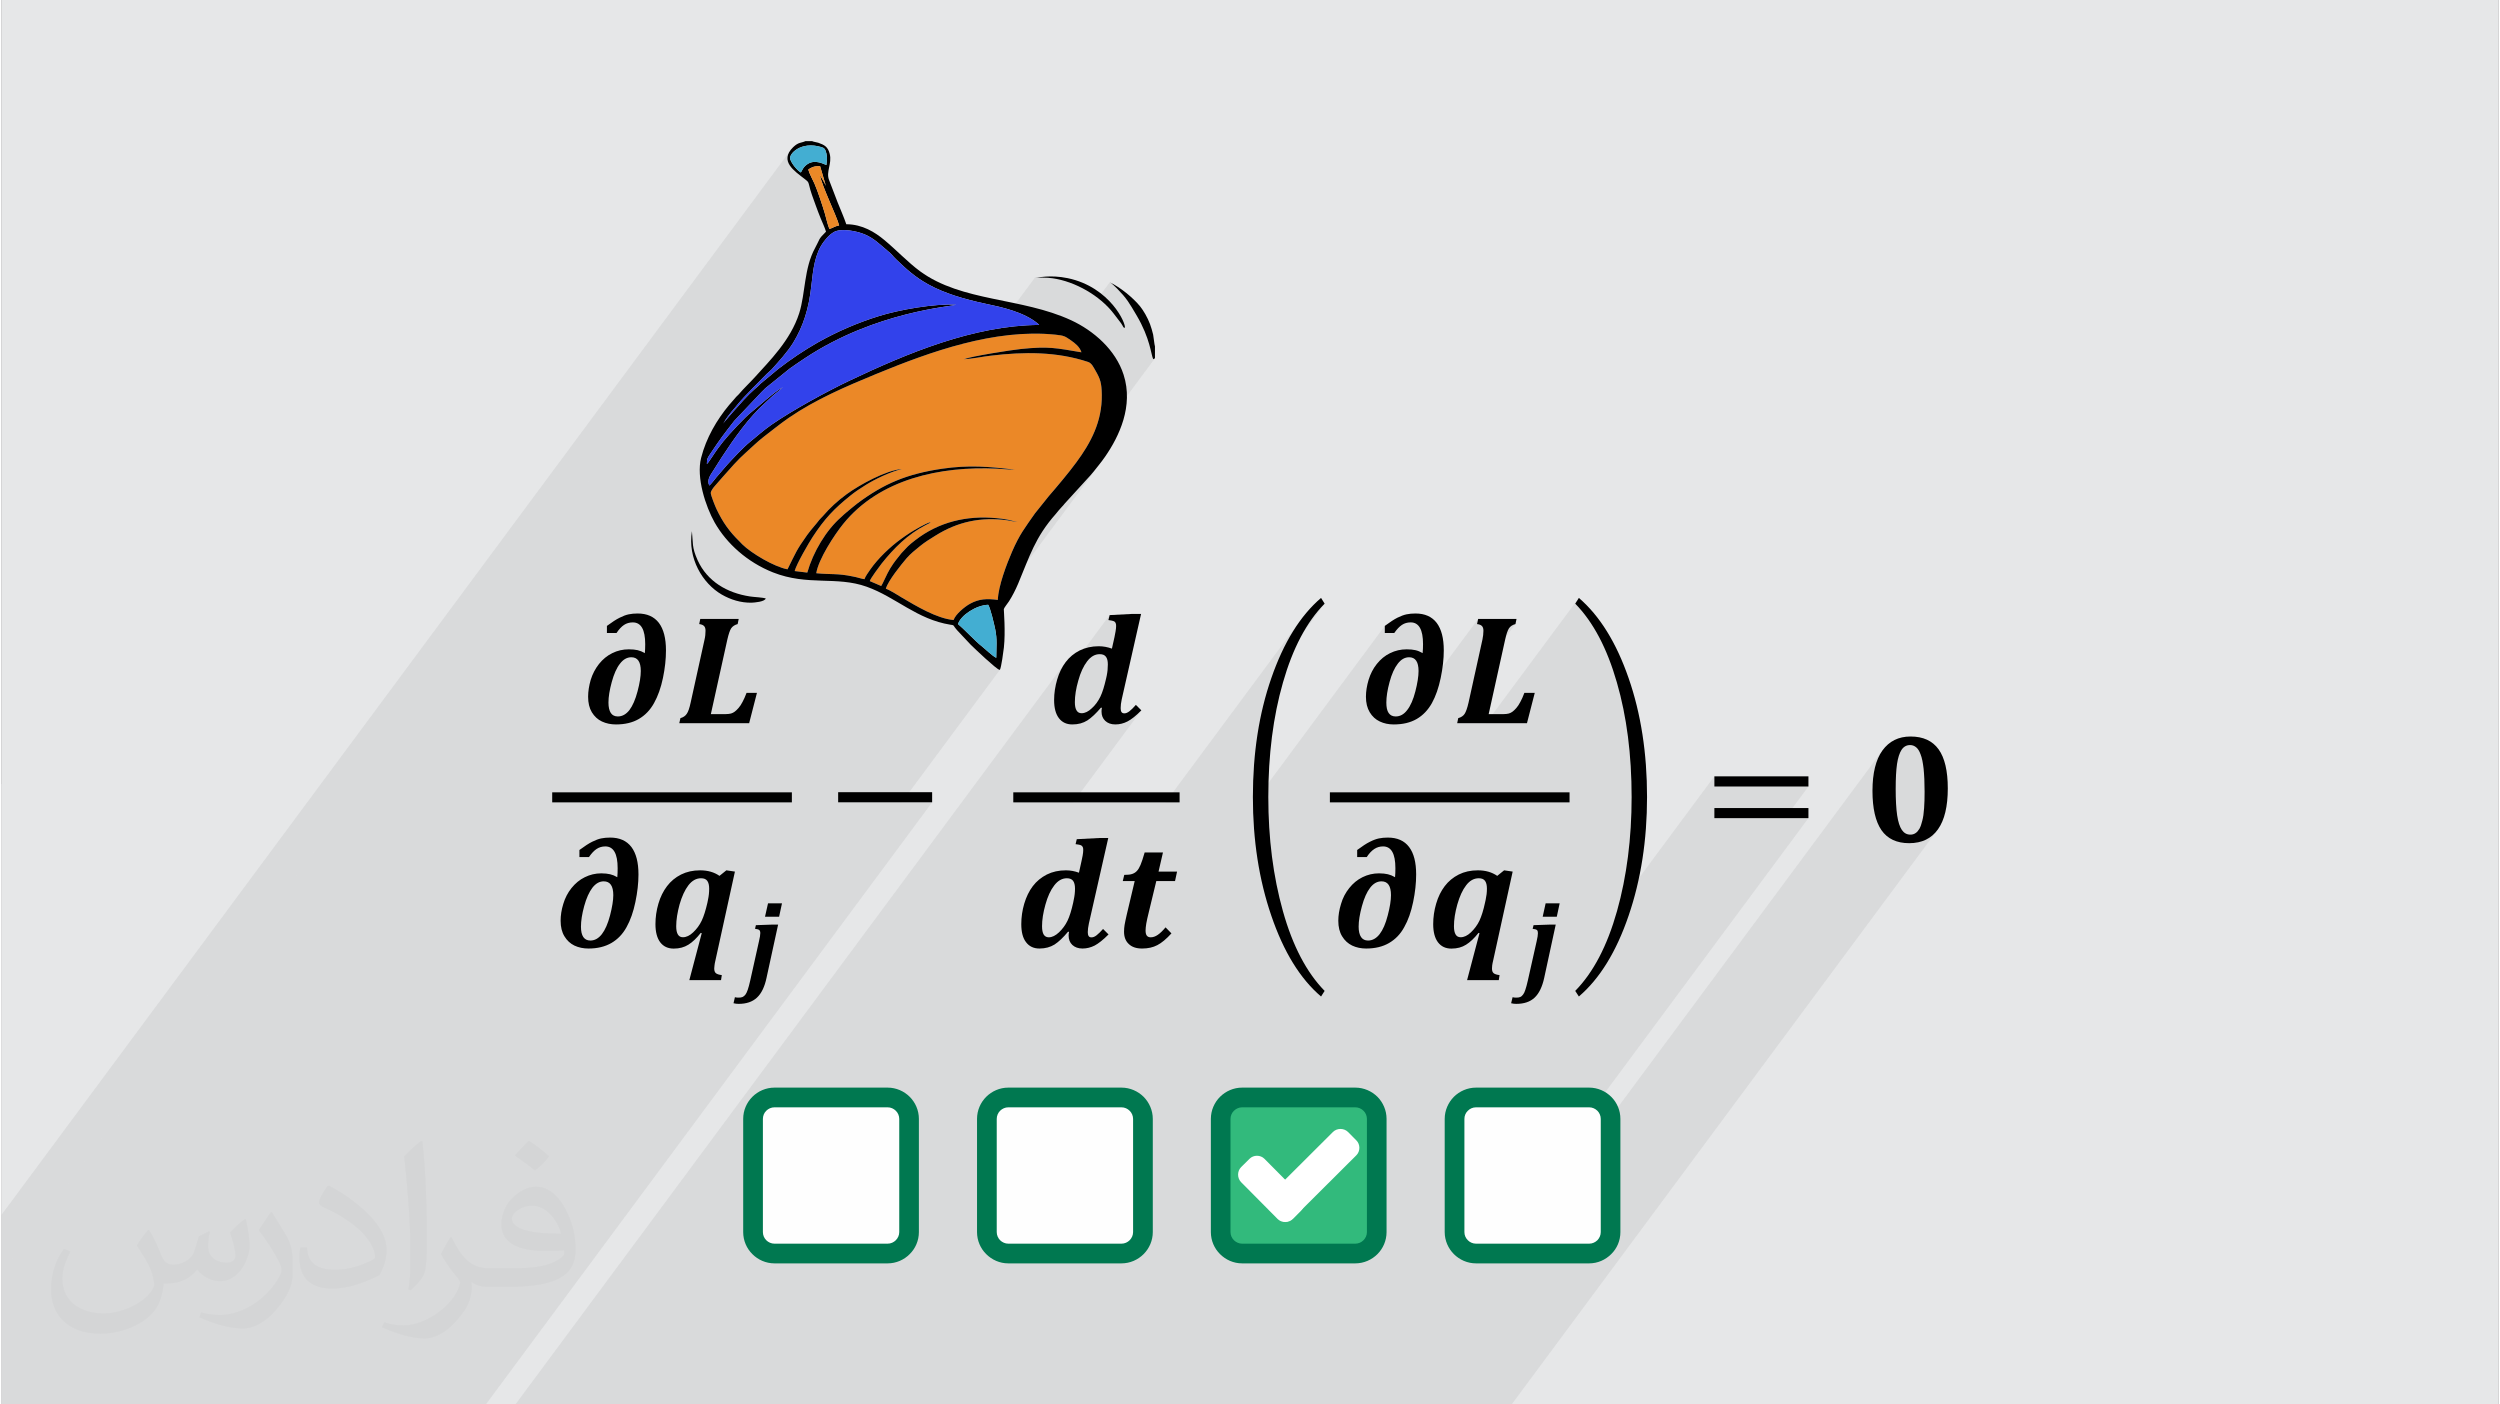 <?xml version="1.0" encoding="UTF-8"?>
<!DOCTYPE svg PUBLIC "-//W3C//DTD SVG 1.0//EN" "http://www.w3.org/TR/2001/REC-SVG-20010904/DTD/svg10.dtd">
<!-- Creator: CorelDRAW 2017 -->
<svg xmlns="http://www.w3.org/2000/svg" xml:space="preserve" width="356px" height="200px" version="1.0" style="shape-rendering:geometricPrecision; text-rendering:geometricPrecision; image-rendering:optimizeQuality; fill-rule:evenodd; clip-rule:evenodd"
viewBox="0 0 35600 20025"
 xmlns:xlink="http://www.w3.org/1999/xlink">
 <rect x="0" y="0" width="35600" height="20025" fill="#808080" stroke="none"/>
 <defs>
  <style type="text/css">
   <![CDATA[
    .fil4 {fill:black}
    .fil6 {fill:#3242EB}
    .fil10 {fill:#32BA7C}
    .fil7 {fill:#43AED2}
    .fil0 {fill:#E6E7E8}
    .fil5 {fill:#EB8827}
    .fil8 {fill:#FEFEFE}
    .fil11 {fill:white}
    .fil3 {fill:black;fill-rule:nonzero}
    .fil9 {fill:#007850;fill-rule:nonzero}
    .fil1 {fill:#373435;fill-opacity:0.031}
    .fil2 {fill:#373435;fill-opacity:0.078}
   ]]>
  </style>
 </defs>
 <g id="Layer_x0020_1">
  <g id="_2568320713104">
   <path class="fil0" d="M0 0l35600 0 0 20025 -35600 0 0 -20025z"/>
   <path class="fil0" d="M22424 20025l-22424 0 0 -8846 12720 -8819 -37 34 -34 37 -30 40 -27 44 -22 46 -17 48 -13 51 -8 52 -3 54 0 3419 3938 -2730 2299 0 0 343 495 -343 2299 0 0 2299 -619 429 619 0 0 2298 -2114 1466 0 617 1592 -1103 0 1034 -627 435 627 0 0 305 441 -305 1034 0 -1475 1022 0 18 441 0 -643 445 1343 0 54 -2 52 -8 50 -13 49 -18 46 -22 43 -26 -291 202 442 0 46 -3 44 -7 43 -11 41 -15 39 -18 38 -23 -2309 1601 0 202 -434 301 0 398 434 0 0 657 947 -657 650 0 -1597 1108 0 165 2608 -1809 -43 30 -42 33 -40 34 -38 36 -37 38 -36 40 -33 43 -33 44 -30 46 -29 48 -27 50 -26 52 -24 55 -22 56 -21 58 -19 60 659 109 428 -297 38 -22 40 -20 44 -16 48 -13 51 -10 55 -8 58 -4 62 -2 46 1 44 1 42 2 41 3 38 4 37 5 35 5 33 7 31 7 29 8 27 9 26 10 23 10 22 12 20 12 18 13 31 30 28 35 23 39 19 44 14 48 11 53 6 57 2 62 0 89 -2192 1520 12 44 14 40 1073 -744 16 -9 19 -9 20 -9 23 -10 24 -9 28 -10 29 -9 31 -10 33 -9 36 -10 37 -9 40 -10 42 -10 44 -9 46 -10 49 -10 48 -10 47 -9 45 -10 44 -9 42 -9 40 -9 38 -9 37 -8 36 -9 33 -8 32 -8 30 -8 29 -8 27 -7 25 -8 23 -7 0 176 0 39 0 37 -1 36 -1 34 -1 32 -2 31 -2 30 -2 27 -2 26 -3 25 -3 23 -3 21 -4 19 -4 18 -4 17 -5 14 -15 43 -19 41 -22 39 -27 37 -30 36 -34 34 -37 33 -42 31 -1087 753 52 8 62 8 64 5 66 4 68 1 39 -1 39 -1 38 -2 38 -3 38 -4 38 -5 37 -6 37 -6 37 -8 36 -8 36 -9 36 -10 36 -11 35 -11 35 -12 35 -14 34 -14 34 -15 34 -16 5 -2 411 -286 3 7 3 9 3 10 4 12 5 14 4 15 6 18 5 18 13 42 13 39 12 36 12 33 11 31 10 28 10 26 9 23 941 0 -3513 2435 0 0z"/>
   <path class="fil1" d="M2102 17538c67,103 111,202 155,311 31,64 48,183 198,183 44,0 107,-14 163,-45 63,-33 111,-82 135,-159l61 -201 145 -72 10 10c-19,76 -24,148 -24,206 0,169 145,233 262,233 68,0 128,-33 128,-95 0,-81 -34,-216 -78,-338 68,-68 136,-136 214,-191l12 6c34,144 53,286 53,381 0,92 -41,195 -75,263 -70,132 -194,237 -344,237 -114,0 -240,-57 -327,-163l-5 0c-83,101 -209,194 -412,194l-63 0c-10,134 -39,229 -81,313 -122,237 -480,404 -818,404 -470,0 -705,-272 -705,-632 0,-223 72,-431 184,-577l92 37c-70,134 -116,261 -116,385 0,338 274,499 591,499 293,0 657,-188 722,-404 -24,-237 -114,-348 -250,-565 42,-72 95,-144 160,-220l13 0 0 0 0 0 0 0 0 0zm5414 -1273c99,62 196,136 290,221 -53,74 -118,142 -201,201 -94,-76 -189,-142 -286,-212 66,-74 131,-146 197,-210l0 0zm51 925c-160,0 -291,105 -291,183 0,167 320,219 702,217 -48,-196 -215,-400 -411,-400l0 0zm-359 894c208,0 390,-6 528,-41 155,-39 286,-118 286,-171 0,-15 0,-31 -5,-46 -87,9 -186,9 -274,9 -281,0 -496,-64 -581,-223 -22,-43 -36,-93 -36,-148 0,-153 65,-303 181,-406 97,-84 204,-138 313,-138 196,0 354,159 463,408 60,136 101,292 101,490 0,132 -36,243 -118,326 -153,148 -434,204 -865,204l-197 0 0 0 -51 0c-106,0 -184,-19 -244,-66l-10 0c2,24 5,49 5,72 0,97 -32,220 -97,319 -192,286 -400,410 -579,410 -182,0 -405,-70 -606,-161l36 -70c65,27 155,45 279,45 325,0 751,-313 804,-617 -12,-25 -33,-58 -65,-93 -94,-113 -155,-208 -211,-307 49,-95 92,-171 134,-239l16 -2c139,282 265,445 546,445l43 0 0 0 204 0 0 0 0 0 0 0 0 0zm-1406 299c24,-130 26,-276 26,-412l0 -202c0,-377 -48,-925 -87,-1281 68,-75 163,-161 238,-219l21 6c51,449 64,970 64,1450 0,126 -5,250 -17,340 -8,114 -73,200 -214,332l-31 -14 0 0 0 0 0 0 0 0zm-1447 -596c7,177 94,317 397,317 189,0 349,-49 526,-133 31,-15 48,-33 48,-50 0,-111 -84,-257 -228,-391 -138,-126 -322,-237 -494,-311 -58,-25 -77,-52 -77,-76 0,-52 68,-159 123,-235l20 -2c196,103 416,255 579,426 148,157 240,315 240,488 0,128 -39,250 -102,361 -216,109 -446,191 -674,191 -276,0 -465,-129 -465,-434 0,-33 0,-85 12,-151l95 0 0 0 0 0 0 0 0 0zm-500 -502l172 278c63,103 121,214 121,391l0 227c0,183 -117,379 -306,572 -147,132 -278,188 -399,188 -180,0 -386,-56 -623,-159l26 -70c76,21 163,37 270,37 341,-2 690,-251 850,-556 19,-35 27,-68 27,-91 0,-35 -20,-74 -34,-109 -87,-165 -184,-316 -291,-453 56,-88 111,-173 172,-257l15 2 0 0 0 0 0 0 0 0z"/>
   <path class="fil2" d="M17890 20025l-30 0 -22 0 -20 0 -8 0 -11 0 -14 0 -2 0 -5 0 -94 0 -2 0 -58 0 -22 0 -38 0 -6 0 -108 0 -87 0 -2 0 0 0 -18 0 -61 0 0 0 -42 0 -220 0 -28 0 -69 0 -46 0 -14 0 -41 0 -4 0 -15 0 -26 0 -58 0 -35 0 -159 0 -45 0 -69 0 -90 0 -4 0 -120 0 -94 0 -12 0 -17 0 -17 0 -35 0 -30 0 -3 0 -18 0 -13 0 -92 0 -1 0 -12 0 -6 0 -12 0 -9 0 -42 0 -58 0 -26 0 -84 0 -21 0 -95 0 -80 0 -11 0 -8 0 -6 0 -60 0 -139 0 -32 0 -1 0 -2 0 -63 0 -136 0 -57 0 -206 0 -5 0 -17 0 -40 0 -43 0 -45 0 -24 0 -21 0 -3 0 -26 0 -11 0 -13 0 -7 0 -17 0 -20 0 -56 0 -3 0 -53 0 -5 0 -22 0 -31 0 -7 0 -6 0 -19 0 -13 0 -28 0 -18 0 -30 0 -64 0 -79 0 -9 0 -17 0 -140 0 -8 0 -43 0 -55 0 -23 0 -1 0 -116 0 -8 0 -10 0 -28 0 -18 0 -29 0 -132 0 -46 0 -260 0 -42 0 -38 0 -12 0 -6 0 -53 0 -17 0 -73 0 -38 0 -28 0 -21 0 -39 0 -8 0 -34 0 -46 0 -74 0 -32 0 -17 0 -2 0 -18 0 -65 0 -47 0 -90 0 -39 0 -20 0 -85 0 -9 0 -104 0 -140 0 -8 0 -43 0 -56 0 -22 0 -1 0 -2 0 -78 0 -55 0 -75 0 -51 0 -22 0 -55 0 -6 0 -155 0 -5 0 -8 0 -20 0 -30 0 -10 0 -14 0 -7 0 0 0 -94 0 -2 0 -7 0 -51 0 -13 0 -10 0 0 0 -44 0 -27 0 -47 0 -33 0 -47 0 -111 0 -31 0 -43 0 -14 0 -73 0 -9 0 -21 0 -7 0 -16 0 0 0 -9 0 -21 0 -122 0 -26 0 -7 0 -16 0 -58 0 -53 0 -12 0 -107 0 -4 0 -22 0 -101 0 -109 0 -2 0 -20 0 -66 0 -28 0 -15 0 -49 0 -32 0 -3 0 -5 0 -24 0 -35 0 -2 0 -71 0 -2 0 -34 0 -35 0 -31 0 -64 0 -58 0 -51 0 -84 0 -117 0 -80 0 -83 0 -59 0 -183 0 -151 0 -33 0 -16 0 -59 0 -53 0 -12 0 -107 0 -3 0 -15 0 -6 0 -100 0 -3 0 -108 0 -2 0 -6 0 -15 0 -24 0 -22 0 -19 0 -29 0 -15 0 -48 0 -33 0 -8 0 -1 0 -22 0 -36 0 -2 0 -6 0 -65 0 -35 0 -8 0 -59 0 -63 0 7846 -10585 -19 27 -18 28 -17 29 -16 31 -15 32 -14 33 -12 34 -11 36 -10 36 -9 36 -7 37 -3 21 778 -1050 -18 71 12 2 10 1 10 2 8 1 8 2 6 1 6 1 5 2 3 1 4 1 4 2 3 1 3 2 3 2 3 2 3 2 2 2 2 3 2 2 2 3 2 3 2 3 1 3 1 4 1 3 1 4 1 4 1 4 1 5 0 5 0 6 0 6 0 7 0 7 -1 9 -1 9 -1 10 -2 11 -1 12 -2 12 -3 13 -2 11 -2 11 -2 10 -1 10 -2 8 -2 8 -1 8 -37 166 -86 115 1 1 7 10 5 11 5 12 4 13 3 15 2 15 1 17 0 17 0 20 -1 20 -1 20 -2 20 -2 20 -3 20 -3 20 -4 20 -9 41 -9 40 -10 37 -10 36 -10 33 -10 32 -11 29 -11 27 -11 25 -12 23 -13 23 -14 21 -14 21 -213 287 9 -2 25 -10 24 -12 23 -13 23 -16 23 -17 23 -20 24 -22 25 -24 25 -25 25 -29 26 -29 14 2 -2 7 -1 6 -1 6 -1 7 0 7 -1 6 0 7 0 7 1 20 2 19 4 18 6 17 7 17 9 15 11 14 13 13 13 12 15 10 17 9 17 7 19 6 20 4 21 2 22 1 23 -1 22 -2 23 -3 22 -5 21 -6 22 -8 21 -8 20 -10 22 -12 22 -14 23 -17 24 -18 25 -21 26 -23 27 -25 28 -28 -972 1312 1316 0 1909 -2575 -92 137 -85 149 -80 161 -75 172 -21 58 532 -718 88 -114 93 -103 -734 991 -26 70 -32 95 -30 97 -28 99 -26 100 -23 101 -22 102 -19 104 -18 105 -15 107 -14 108 -11 110 -9 110 -7 113 -5 113 -3 115 -1 116 1 98 1880 -2537 0 101 135 0 14 -19 14 -18 13 -16 14 -15 13 -14 14 -12 13 -11 14 -10 13 -9 15 -7 14 -6 16 -5 16 -4 16 -3 17 -2 18 0 41 5 36 14 30 24 25 34 19 44 14 53 8 63 3 73 0 17 -1 17 0 17 -1 16 0 16 -1 15 -1 15 -2 15 -86 117 9 19 11 33 6 40 2 46 0 30 -2 31 -4 33 -5 35 -6 37 -8 39 -9 41 -11 43 -12 43 -12 40 -14 38 -14 35 -15 32 -16 29 -16 27 -18 24 -151 204 8 0 44 -4 1111 -1499 -16 73 12 1 11 3 10 2 9 4 8 3 7 5 7 4 6 6 5 5 4 7 4 7 2 8 3 9 1 9 1 10 1 12 0 15 -1 16 -1 16 -2 16 -2 16 -2 16 -3 16 -3 15 -111 500 490 -661 8 -10 9 -10 10 -9 11 -8 12 -7 13 -6 14 -6 15 -4 -601 810 -68 309 -7 29 -7 25 -7 24 -7 21 -7 19 -7 17 -7 14 -7 12 -98 133 403 0 1324 -1786 -52 82 93 103 88 114 83 125 76 135 72 146 66 157 61 167 55 177 26 92 23 94 23 94 20 96 19 98 17 98 16 100 14 102 12 103 11 104 9 105 7 107 6 108 4 109 3 111 0 112 0 110 -3 109 -4 107 -6 107 -7 105 -9 104 -11 104 -12 102 -14 101 -15 100 -17 99 -19 97 -20 97 -22 96 -24 95 -5 18 1368 -1846 0 145 1341 0 -335 451 335 0 -2981 4021 26 14 45 38 37 45 29 52 17 57 4 39 3878 -5231 -33 52 -29 58 -24 64 -20 69 -16 75 -11 80 -7 86 -2 66 426 -574 13 -14 14 -12 14 -10 16 -7 17 -6 18 -3 19 -1 12 0 11 2 12 2 10 4 11 4 10 5 10 7 9 7 9 8 9 10 9 11 8 12 8 13 7 15 8 16 6 17 7 19 7 21 5 22 6 25 5 27 5 28 4 31 4 32 3 34 3 36 3 38 1 40 2 42 1 44 1 46 0 47 0 33 -1 31 0 30 -1 30 -1 30 -1 28 -1 28 -2 26 -2 27 -3 25 -2 23 -3 23 -4 22 -3 20 -4 20 -5 18 -4 18 -5 16 -5 16 -5 14 -5 14 -5 13 -6 12 -6 12 -6 10 -7 9 -7 9 -130 177 5 0 65 -3 62 -10 57 -15 54 -22 49 -28 45 -33 41 -41 37 -46 -6079 8201 -163 0 -6 0 -95 0 -5 0 -2 0 -43 0 -22 0 -50 0 -25 0 -9 0 -92 0 -1 0 -75 0 -6 0 -204 0 -47 0 -194 0 -140 0 -108 0 -54 0 -18 0 -266 0 -340 0 -34 0 -140 0 -68 0 -93 0 -60 0 -52 0 -84 0 -280 0 -520 0 -10 0 -47 0 -60 0 -32 0 -20 0 -32 0 -5 0 -138 0zm-4622 -8586l-6364 8586 -428 0 -6 0 0 0 -8 0 -65 0 0 0 -107 0 -14 0 -2 0 -18 0 -61 0 -1 0 -42 0 -179 0 -25 0 -16 0 -28 0 -28 0 0 0 -40 0 -47 0 -1 0 -14 0 -44 0 -12 0 -2 0 -5 0 -6 0 -4 0 -12 0 -52 0 -5 0 -2 0 -12 0 -3 0 -7 0 -44 0 -107 0 -4 0 -58 0 0 0 -6 0 -2 0 -11 0 0 0 -4 0 -5 0 0 0 -45 0 -6 0 -29 0 -3 0 -1 0 -11 0 0 0 -107 0 -150 0 0 0 -13 0 -10 0 0 0 -7 0 0 0 -51 0 -30 0 -22 0 -13 0 -104 0 -5 0 -22 0 -68 0 -7 0 -26 0 -1 0 -66 0 -35 0 -8 0 -21 0 -31 0 -64 0 -89 0 -16 0 -9 0 -21 0 0 0 -30 0 -114 0 0 0 -8 0 -52 0 -50 0 -12 0 -7 0 0 0 -43 0 0 0 -10 0 -10 0 -20 0 0 0 0 0 -1 0 -5 0 -22 0 0 0 -12 0 -7 0 -40 0 -7 0 -9 0 -103 0 0 0 -23 0 -31 0 0 0 0 0 -72 0 -8 0 0 0 -19 0 -12 0 -43 0 -48 0 -73 0 0 0 0 0 -22 0 0 0 -15 0 0 0 -9 0 -21 0 -112 0 -58 0 -8 0 -24 0 -15 0 -23 0 -2 0 -19 0 -36 0 0 0 -58 0 -14 0 -90 0 -34 0 -106 0 -9 0 -14 0 -3 0 -2 0 0 0 -18 0 -6 0 -55 0 -9 0 0 0 -13 0 -1 0 -33 0 -61 0 -24 0 -8 0 -9 0 -29 0 -18 0 -18 0 0 0 -8 0 0 0 -2 0 0 0 -1 0 -81 0 0 0 -50 0 -27 0 -15 0 -5 0 -215 0 -1 0 -45 0 -42 0 -38 0 -18 0 -52 0 -82 0 -8 0 -39 0 -48 0 -31 0 0 0 -9 0 -42 0 -43 0 -106 0 -9 0 0 0 -10 0 -21 0 -110 0 0 0 -90 0 -41 0 -18 0 -94 0 -1 0 -105 0 -34 0 -50 0 -56 0 -8 0 -42 0 -43 0 0 0 -9 0 -4 0 -22 0 -1 0 0 0 -60 0 -74 0 -2 0 -15 0 0 0 -2 0 -41 0 0 0 -17 0 -3 0 -10 0 -15 0 0 0 -16 0 -57 0 0 0 -11 0 -50 0 -91 0 0 0 -12 0 0 0 -17 0 0 0 0 0 0 0 0 0 -11 0 -38 0 -1 0 -18 0 -1 0 -5 0 -1 0 -4 0 -1 0 -21 0 -1 0 -18 0 0 -41 0 -39 0 -8 0 -10 0 0 0 -20 0 0 0 -100 0 -42 0 -440 0 -1 0 -9 0 -54 0 -77 0 -22 0 -22 0 -267 0 -290 0 -76 0 0 0 -270 0 0 0 -18 0 -61 0 -43 0 0 0 -59 0 -54 0 -68 0 0 0 -70 0 -32 0 0 0 0 0 0 0 0 0 -2 0 -11 0 -383 0 -43 0 -73 11229 -15149 -23 66 3 35 2 27 27 58 43 54 54 50 37 30 0 0 22 17 51 40 7 5 16 12 12 10 9 9 6 7 5 8 4 8 3 10 4 12 10 40 5 18 142 -191 0 0 18 70 0 0 31 88 0 0 12 30 27 70 0 0 13 31 1 2 30 72 0 0 45 104 0 1 41 98 34 85 22 67 -68 92 36 -15 54 -9 60 -2 63 5 0 0 62 10 1 0 59 14 0 0 54 16 0 0 44 17 49 23 0 0 44 25 0 0 40 27 38 28 0 0 36 29 0 0 35 30 0 0 35 31 0 0 36 30 0 0 29 25 0 0 22 20 0 0 16 16 0 0 13 13 0 0 10 12 0 0 11 13 1 0 13 15 0 0 18 17 0 0 54 52 0 0 53 49 0 0 52 47 0 0 54 44 0 0 55 43 0 0 59 42 0 0 62 41 1 0 68 40 0 0 89 46 0 0 94 42 0 1 98 38 0 0 101 35 0 0 104 32 0 0 105 29 0 0 107 26 0 1 108 24 0 0 96 20 0 0 100 23 100 27 0 0 78 23 346 -467 31 3 30 1 30 1 29 0 31 1 30 1 31 2 32 4 125 24 124 39 123 50 118 62 111 71 50 39 169 -227 12 7 14 10 15 13 16 14 16 15 15 15 13 13 10 10 45 47 37 42 32 40 30 40 28 42 29 46 32 54 37 62 65 120 51 109 37 98 28 87 19 74 15 60 11 47 12 32 25 -14 -2027 2734 0 0 -12 26 0 1 -29 68 0 0 -32 80 0 0 -32 88 -1 0 -31 93 0 1 -29 94 0 0 -23 93 0 0 -3 12 703 -947 101 -122 10 -12 10 -13 11 -14 11 -13 12 -14 11 -12 11 -13 11 -11 7 -6 5 -6 5 -6 5 -5 4 -5 5 -6 5 -7 6 -7 364 -399 5 -7 6 -7 5 -6 6 -6 5 -6 6 -7 6 -6 6 -8 23 -30 21 -26 20 -25 19 -23 19 -24 19 -26 22 -29 -1609 2170 7 21 14 53 14 53 7 30 201 -271 -11 16 -190 255 5 21 10 44 8 35 9 54 6 51 3 50 1 48 0 48 -2 49 -1 52 -1 56 -66 88 36 31 46 36 29 16 8 -1 -1401 1890 434 0zm5545 -2914l0 0zm-7302 -5896l-11511 15529 32 -43 11479 -15486zm-139 -138l9 -13 16 -21 0 0 0 -1 0 1 0 0m-2 2l0 -1 10 -14 5 -10 5 -9 5 -9 6 -9 5 -9 7 -9 -49 65 -13 -9 -21 -18 -22 -22 -23 -25 -20 -27 -19 -29 -16 -28 -11 -28 1 -31 17 -38 -53 73m188 185l-1 1 1 -1zm-1 1l-1 1 1 -1zm1 -1l0 0 2 -3 0 1 -1 0 0 1 0 0 -1 0m356 195l-24 33m24 -33l0 0 -60 -206 68 -92 2 -22 2 -20 2 -19 1 -19 1 -19 -1 -20 -3 -21 -4 -23 -6 -23 -7 -19 -7 -14 -8 -12 -9 -8 -10 -7 -12 -5 -14 -5 -105 -21 -93 0 -78 17 -65 30 -50 37 -35 39m5183 2740l0 0zm-272 5111l0 0zm9635 1318l0 0z"/>
   <g>
    <g>
     <g id="_20.pdf">
      <path class="fil3" d="M9172 9312c3,-39 5,-82 5,-128 0,-207 -59,-310 -177,-310 -47,0 -89,12 -125,36 -36,24 -72,62 -107,115l-137 0 0 -101c73,-54 133,-93 182,-117 47,-24 90,-40 129,-48 38,-8 81,-12 127,-12 134,0 235,45 303,134 67,89 101,219 101,392 0,123 -14,254 -43,393 -29,140 -72,260 -127,358 -55,100 -128,175 -217,227 -89,52 -198,78 -326,78 -73,0 -140,-14 -200,-42 -60,-28 -107,-72 -144,-132 -36,-60 -53,-133 -53,-221 0,-77 13,-157 37,-241 26,-84 66,-160 118,-226 53,-67 117,-119 190,-155 73,-36 151,-54 235,-54 50,0 92,4 126,12 34,8 68,22 103,42l0 0zm-58 255c0,-131 -45,-196 -135,-196 -61,0 -115,30 -162,92 -48,60 -86,148 -117,261 -31,114 -47,211 -47,293 0,66 12,116 34,149 22,33 56,49 100,49 62,0 117,-30 165,-91 46,-61 85,-150 116,-268 31,-117 46,-214 46,-289l0 0zm1204 615c36,0 63,-4 83,-9 20,-6 37,-15 53,-27 16,-12 34,-29 53,-51 20,-22 38,-50 57,-86 19,-34 38,-78 58,-130l148 0 -111 432 -996 0 16 -72c41,-11 71,-32 90,-61 21,-29 39,-82 56,-161l198 -898c10,-42 14,-85 14,-126 0,-31 -7,-53 -21,-67 -14,-15 -37,-24 -69,-28l15 -73 548 0 -15 73c-41,11 -72,31 -92,60 -19,29 -37,83 -55,161l-235 1063 205 0 0 0z"/>
      <path class="fil3" d="M8779 12507c4,-39 5,-82 5,-129 0,-207 -59,-310 -176,-310 -47,0 -89,13 -125,37 -36,24 -72,62 -108,115l-136 0 0 -101c73,-54 133,-93 181,-117 48,-24 91,-40 129,-48 39,-8 81,-12 128,-12 134,0 235,45 303,134 67,89 101,219 101,392 0,123 -15,254 -44,393 -29,140 -71,260 -126,358 -55,100 -127,174 -216,226 -90,52 -198,79 -327,79 -73,0 -140,-14 -200,-42 -60,-29 -107,-73 -143,-133 -36,-59 -54,-132 -54,-221 0,-76 12,-156 38,-240 25,-84 64,-160 117,-226 54,-67 116,-119 190,-155 73,-36 151,-55 234,-55 50,0 93,5 127,13 34,8 68,22 102,42l0 0zm-57 256c0,-132 -46,-197 -136,-197 -61,0 -114,30 -162,91 -46,61 -86,148 -117,262 -31,114 -46,211 -46,293 0,66 11,115 34,149 23,32 55,49 100,49 63,0 117,-31 164,-91 47,-61 86,-150 117,-268 30,-117 46,-214 46,-288l0 0zm1247 538c-59,76 -118,132 -176,168 -59,37 -128,56 -209,56 -83,0 -147,-30 -193,-90 -45,-60 -68,-146 -68,-259 0,-98 14,-195 42,-291 28,-97 70,-180 123,-250 53,-70 119,-125 200,-166 80,-40 170,-60 272,-60 108,0 200,26 276,79l98 -79 122 18 -276 1258c-8,35 -14,61 -15,79 -3,18 -4,32 -4,44 0,33 8,55 24,68 16,13 44,22 84,27l-11 72 -452 0 177 -670 -14 -4 0 0zm103 -472c12,-54 17,-106 17,-159 0,-49 -9,-86 -27,-111 -18,-25 -48,-37 -89,-37 -68,0 -128,33 -180,100 -51,67 -93,158 -126,273 -31,115 -48,218 -48,311 0,53 8,92 24,118 16,26 39,39 72,39 47,0 97,-23 146,-70 50,-47 90,-101 121,-165 30,-63 57,-149 82,-258l8 -41 0 0z"/>
      <path class="fil3" d="M11127 12880l-41 191 -201 0 43 -191 199 0zm-220 1061c-27,129 -73,224 -137,283 -64,60 -151,89 -260,89 -25,0 -49,-2 -74,-9l20 -86c15,5 32,6 52,6 23,0 42,-2 57,-9 15,-6 28,-18 41,-34 11,-16 23,-38 33,-69 11,-31 22,-74 35,-130l125 -561c13,-53 19,-93 19,-117 0,-21 -5,-35 -15,-44 -10,-8 -30,-14 -60,-17l12 -52 228 -8 89 0 -165 758 0 0z"/>
      <path class="fil4" d="M7851 11440l3417 0 0 -143 -3417 0 0 143z"/>
      <path class="fil4" d="M11928 11439l0 -144 1340 0 0 144 -1340 0z"/>
      <path class="fil4" d="M16173 10050l78 78c-76,77 -141,129 -197,158 -54,28 -112,43 -174,43 -61,0 -109,-18 -144,-51 -36,-34 -53,-78 -53,-133 0,-19 1,-36 6,-53l-14 -2c-70,82 -134,143 -194,182 -60,38 -131,57 -215,57 -82,0 -145,-30 -191,-90 -45,-59 -68,-145 -68,-258 0,-97 15,-194 43,-291 28,-97 69,-180 122,-250 53,-70 119,-125 200,-166 80,-39 170,-60 271,-60 64,0 127,12 188,34l37 -166c4,-19 8,-44 15,-79 6,-34 8,-60 8,-77 0,-16 -1,-28 -5,-37 -3,-10 -8,-17 -14,-23 -7,-5 -16,-11 -26,-13 -11,-4 -33,-7 -65,-12l18 -71 325 -17 123 0 -276 1219c-10,47 -15,89 -15,124 0,23 3,42 11,55 8,13 22,20 42,20 22,0 46,-10 72,-30 27,-21 57,-51 92,-91l0 0zm-416 -416c11,-53 16,-107 16,-160 0,-48 -8,-85 -27,-110 -18,-25 -47,-37 -89,-37 -68,0 -127,34 -179,102 -52,68 -95,160 -126,274 -33,114 -49,217 -49,308 0,53 8,93 24,118 16,27 40,40 72,40 48,0 97,-24 146,-71 51,-46 90,-101 121,-164 31,-64 57,-150 82,-259l9 -41 0 0z"/>
      <path class="fil4" d="M15705 13245l78 78c-76,77 -143,129 -197,158 -55,28 -114,43 -174,43 -61,0 -109,-18 -145,-51 -36,-34 -53,-79 -53,-133 0,-19 1,-36 6,-53l-14 -3c-69,83 -133,144 -193,183 -60,37 -131,57 -215,57 -82,0 -146,-30 -191,-90 -46,-59 -68,-145 -68,-258 0,-98 14,-195 42,-291 29,-97 69,-180 122,-250 53,-70 120,-125 200,-166 80,-40 171,-60 272,-60 64,0 127,12 186,34l37 -167c5,-18 10,-44 16,-78 6,-34 8,-60 8,-77 0,-16 -1,-29 -4,-37 -4,-10 -8,-17 -15,-23 -6,-6 -15,-11 -26,-14 -11,-3 -32,-7 -64,-11l17 -71 326 -17 123 0 -276 1218c-10,48 -16,90 -16,124 0,24 4,43 12,56 8,13 22,19 41,19 22,0 47,-9 73,-30 26,-20 57,-51 92,-90l0 0zm-418 -416c12,-54 18,-107 18,-160 0,-48 -9,-85 -27,-110 -19,-25 -48,-37 -89,-37 -68,0 -128,34 -180,102 -53,68 -94,159 -126,274 -32,114 -48,217 -48,308 0,53 8,92 23,118 16,26 40,40 73,40 47,0 96,-24 146,-71 49,-47 90,-101 121,-165 30,-63 57,-149 81,-258l8 -41 0 0zm1393 479c-73,80 -141,137 -202,168 -61,32 -133,48 -217,48 -83,0 -146,-22 -190,-65 -45,-42 -67,-101 -67,-175 0,-34 3,-67 8,-97 5,-31 16,-81 32,-152l112 -473 -170 0 21 -88c50,0 89,-4 115,-14 26,-9 48,-23 65,-42 19,-19 35,-47 52,-86 17,-39 36,-98 59,-178l261 0 -63 273 264 0 -29 135 -267 0 -105 435c-19,75 -31,132 -38,171 -6,39 -10,71 -10,99 0,34 6,59 19,75 12,14 30,22 54,22 33,0 66,-11 101,-35 34,-23 71,-59 111,-107l84 86 0 0z"/>
      <path class="fil4" d="M14425 11440l2371 0 0 -143 -2371 0 0 143z"/>
      <path class="fil4" d="M18813 8525l51 82c-257,261 -455,637 -594,1124 -140,487 -209,1032 -209,1633 0,588 69,1130 208,1626 139,497 338,875 595,1138l-51 80c-298,-254 -534,-638 -709,-1152 -176,-514 -263,-1078 -263,-1693 0,-624 87,-1189 263,-1695 175,-506 411,-888 709,-1143l0 0z"/>
      <path class="fil4" d="M20261 9312c4,-39 6,-82 6,-128 0,-207 -59,-310 -176,-310 -48,0 -89,12 -125,36 -36,24 -72,62 -109,115l-135 0 0 -101c72,-54 133,-93 180,-117 49,-24 92,-40 130,-48 38,-8 81,-12 127,-12 134,0 235,45 303,134 67,89 101,219 101,392 0,123 -15,254 -44,393 -29,140 -71,260 -125,358 -56,100 -128,175 -217,227 -90,52 -198,78 -327,78 -74,0 -140,-14 -199,-42 -60,-28 -108,-72 -144,-132 -36,-60 -54,-133 -54,-221 0,-77 13,-157 38,-241 26,-84 64,-160 117,-226 53,-67 116,-119 190,-155 74,-36 152,-54 235,-54 50,0 92,4 126,12 35,8 68,22 102,42zm-58 255c0,-131 -45,-196 -134,-196 -61,0 -115,30 -162,92 -47,60 -87,148 -117,261 -31,114 -46,211 -46,293 0,66 10,116 33,149 23,33 56,49 101,49 62,0 117,-30 163,-91 48,-61 87,-150 117,-268 30,-117 45,-214 45,-289l0 0zm1206 615c35,0 63,-4 82,-9 20,-6 37,-15 53,-27 16,-12 34,-29 53,-51 19,-22 39,-50 57,-86 20,-34 38,-78 58,-130l148 0 -111 432 -995 0 15 -72c41,-11 72,-32 91,-61 19,-29 38,-82 56,-161l198 -898c9,-42 14,-85 14,-126 0,-31 -7,-53 -21,-67 -14,-15 -37,-24 -70,-28l16 -73 547 0 -15 73c-42,11 -72,31 -92,60 -19,29 -38,83 -55,161l-235 1063 206 0 0 0z"/>
      <path class="fil4" d="M19868 12507c4,-39 5,-82 5,-129 0,-207 -59,-310 -176,-310 -47,0 -89,13 -125,37 -37,24 -73,62 -108,115l-136 0 0 -101c73,-54 132,-93 181,-117 47,-24 91,-40 129,-48 39,-8 81,-12 127,-12 135,0 236,45 303,134 68,89 101,219 101,392 0,123 -14,254 -43,393 -29,140 -71,260 -127,358 -54,100 -127,174 -216,226 -89,52 -198,79 -327,79 -73,0 -139,-14 -199,-42 -60,-29 -108,-73 -144,-133 -36,-59 -54,-132 -54,-221 0,-76 13,-156 39,-240 24,-84 64,-160 117,-226 53,-67 116,-119 189,-155 73,-36 151,-55 235,-55 50,0 93,5 127,13 33,8 68,22 102,42l0 0zm-58 256c0,-132 -45,-197 -135,-197 -61,0 -115,30 -162,91 -47,61 -86,148 -117,262 -31,114 -47,211 -47,293 0,66 12,115 35,149 22,32 55,49 99,49 63,0 118,-31 165,-91 47,-61 86,-150 116,-268 31,-117 46,-214 46,-288l0 0zm1248 538c-60,76 -119,132 -177,168 -58,37 -127,56 -209,56 -83,0 -146,-30 -192,-90 -45,-60 -68,-146 -68,-259 0,-98 14,-195 42,-291 28,-97 69,-180 122,-250 53,-70 119,-125 200,-166 80,-40 170,-60 273,-60 108,0 199,26 276,79l98 -79 122 18 -276 1258c-8,35 -14,61 -16,79 -2,18 -3,32 -3,44 0,33 8,55 24,68 16,13 44,22 84,27l-11 72 -452 0 177 -670 -14 -4 0 0zm102 -472c12,-54 18,-106 18,-159 0,-49 -9,-86 -27,-111 -19,-25 -48,-37 -89,-37 -69,0 -129,33 -180,100 -52,67 -93,158 -126,273 -32,115 -48,218 -48,311 0,53 8,92 24,118 15,26 39,39 72,39 47,0 97,-23 146,-70 49,-47 90,-101 121,-165 29,-63 57,-149 80,-258l9 -41 0 0z"/>
      <path class="fil4" d="M22215 12880l-41 191 -201 0 42 -191 200 0zm-220 1061c-28,129 -74,224 -137,283 -64,60 -151,89 -261,89 -24,0 -48,-2 -74,-9l21 -86c15,5 32,6 52,6 23,0 42,-2 57,-9 15,-6 28,-18 40,-34 12,-16 24,-38 33,-69 11,-31 22,-74 35,-130l126 -561c13,-53 18,-93 18,-117 0,-21 -4,-35 -14,-44 -10,-8 -30,-14 -61,-17l13 -52 228 -8 88 0 -164 758 0 0z"/>
      <path class="fil4" d="M18939 11440l3417 0 0 -143 -3417 0 0 143z"/>
      <path class="fil4" d="M22489 8525c297,255 534,637 709,1143 176,506 263,1071 263,1695 0,615 -87,1179 -263,1693 -175,514 -412,898 -709,1152l-52 -80c258,-263 456,-641 596,-1138 139,-496 208,-1038 208,-1626 0,-601 -69,-1146 -210,-1633 -140,-488 -338,-863 -594,-1124l52 -82 0 0z"/>
      <path class="fil4" d="M24421 11214l0 -145 1341 0 0 145 -1341 0zm0 451l0 -144 1341 0 0 144 -1341 0zm1387 -297l0 0z"/>
      <path class="fil4" d="M27199 12022c-179,0 -311,-63 -396,-186 -85,-124 -128,-311 -128,-561 0,-251 47,-443 142,-575 96,-132 229,-199 401,-199 179,0 312,61 400,183 87,121 131,307 131,557 0,257 -47,452 -140,583 -93,132 -230,198 -410,198zm-193 -778c0,159 7,286 21,381 14,94 37,164 67,208 31,45 71,67 122,67 28,0 51,-7 72,-21 21,-13 39,-34 56,-62 16,-29 30,-67 41,-115 13,-47 21,-106 26,-178 5,-70 7,-149 7,-236 0,-130 -5,-239 -14,-327 -10,-89 -24,-158 -43,-205 -17,-48 -39,-82 -64,-102 -25,-20 -53,-31 -85,-31 -52,0 -93,23 -123,69 -29,45 -51,112 -64,201 -13,90 -19,207 -19,351l0 0z"/>
     </g>
     <g>
      <path class="fil5" d="M15397 5023c-367,-61 -463,-88 -863,-47 -137,14 -714,103 -814,146 113,-6 265,-37 386,-51 469,-56 938,-60 1387,90 52,18 75,74 101,118 74,127 90,182 93,349 6,382 -158,687 -362,963 -107,147 -278,349 -393,482l-198 247c-143,206 -217,294 -328,548 -71,164 -196,489 -200,684 -160,-18 -265,-15 -397,56 -79,43 -210,153 -235,232 -237,-20 -538,-202 -737,-320 -58,-34 -170,-107 -228,-126 35,-121 216,-341 295,-435 56,-64 121,-116 190,-173 65,-52 142,-101 221,-149 318,-199 646,-269 1023,-219 41,6 123,25 155,23 -15,3 -108,-24 -140,-30 -52,-11 -111,-18 -165,-23 -431,-42 -830,56 -1162,315 -34,25 -76,59 -103,86l-92 97c-72,92 -90,105 -160,217 -47,77 -112,233 -128,252l-164 -70c10,-38 140,-213 170,-251 174,-218 369,-414 624,-546l55 -28c18,-13 7,-5 18,-16 -76,19 -230,113 -290,151 -48,29 -88,58 -131,88 -156,114 -328,278 -439,437 -23,34 -70,99 -83,138 -48,-8 -105,-28 -156,-38 -228,-48 -325,-26 -531,-47 31,-200 259,-549 384,-703 517,-640 1384,-826 2188,-788 85,3 180,15 262,15 -369,-45 -664,-69 -1040,-14 -503,73 -830,213 -1206,492 -58,45 -101,85 -153,126 -26,20 -52,46 -76,68 -218,189 -404,501 -487,795l-180 -22c25,-99 204,-407 257,-488 174,-265 310,-404 533,-584 67,-55 142,-105 223,-155 132,-83 346,-186 515,-228 -223,17 -601,224 -785,358 -135,99 -239,195 -346,319 -17,20 -30,28 -47,50 -48,65 -109,127 -172,214 -155,217 -164,257 -280,489 -186,-33 -514,-227 -645,-356 -16,-16 -26,-29 -41,-43 -144,-141 -236,-270 -326,-459 -18,-38 -80,-190 -82,-229 -1,-31 40,-81 57,-100l109 -125c110,-123 216,-249 338,-357 79,-68 159,-150 253,-222 132,-100 209,-167 357,-270 381,-261 812,-446 1247,-625 773,-318 1689,-647 2549,-561 131,14 137,21 227,84 55,38 124,91 148,169l0 0z"/>
      <path class="fil4" d="M14182 9379c1,-155 16,-257 -15,-408 -16,-75 -67,-298 -100,-348 -171,5 -392,150 -430,275 65,51 267,263 330,309 49,38 160,147 215,172zm-3662 -1661c14,14 25,27 41,43 131,129 459,323 645,356 116,-232 125,-272 280,-489 63,-87 124,-149 172,-214 17,-22 30,-30 47,-50 107,-124 211,-220 346,-319 184,-134 562,-341 785,-358 -169,42 -383,145 -515,228 -81,50 -156,100 -223,155 -223,180 -359,319 -533,585 -53,81 -232,388 -257,487l180 22c83,-294 269,-606 487,-795 24,-22 50,-48 75,-67 53,-42 95,-82 154,-126 376,-280 703,-419 1206,-493 376,-55 671,-31 1039,14 -81,1 -176,-12 -261,-15 -804,-38 -1671,148 -2188,788 -125,154 -353,503 -384,703 206,21 303,-1 531,48 51,9 108,30 156,37 12,-39 60,-104 83,-138 111,-159 283,-323 439,-436 43,-31 83,-59 130,-89 61,-38 215,-131 291,-151 -11,12 0,3 -18,16l-55 28c-255,132 -450,328 -624,546 -30,38 -160,213 -170,251l163 70c17,-19 81,-175 129,-252 70,-112 88,-124 160,-217l92 -97c27,-27 69,-60 103,-86 332,-259 731,-357 1162,-315 54,5 113,12 165,23 32,6 125,33 139,31 -31,1 -113,-18 -154,-24 -377,-50 -705,20 -1023,219 -79,48 -156,97 -221,150 -69,56 -134,108 -190,172 -79,94 -260,314 -296,435 59,19 171,92 228,126 200,118 501,300 738,320 25,-79 156,-189 235,-232 131,-71 237,-74 396,-55 5,-196 130,-521 201,-684 111,-255 185,-343 328,-549l198 -247c115,-133 286,-335 393,-482 204,-276 368,-581 362,-963 -3,-167 -19,-222 -93,-349 -26,-44 -50,-100 -101,-118 -449,-150 -918,-146 -1387,-90 -121,14 -273,46 -386,51 100,-42 677,-132 814,-146 400,-41 495,-14 863,47 -24,-78 -93,-131 -148,-169 -90,-62 -96,-69 -227,-83 -861,-87 -1776,242 -2549,560 -435,179 -866,364 -1247,625 -148,103 -225,170 -357,270 -94,72 -174,154 -253,223 -122,107 -228,233 -338,356l-109 125c-17,19 -58,69 -57,100 2,39 64,191 82,229 90,189 182,318 326,459l0 0zm4274 -3085c-6,-7 -5,-7 -12,-13 -2,-2 -7,-6 -9,-8 -200,-164 -506,-232 -756,-284 -288,-62 -574,-145 -806,-274 -190,-106 -311,-217 -458,-358 -55,-52 -42,-56 -133,-131 -99,-81 -176,-164 -313,-223 -105,-45 -334,-95 -443,-32 -56,33 -101,84 -139,134 -133,174 -154,410 -179,628 -35,326 -114,578 -261,818 -81,130 -201,261 -304,376 -26,27 -44,39 -71,65 -51,51 -356,359 -392,407 -78,102 -147,158 -229,302 18,-33 253,-295 291,-336 52,-57 103,-108 160,-158 16,-15 29,-24 45,-39 16,-14 22,-23 37,-37l256 -213c178,-137 361,-261 561,-375 266,-150 556,-278 875,-377 279,-87 783,-178 1095,-161 -61,29 -1139,93 -2149,759 -76,50 -146,98 -220,150l-351 283c-23,23 -24,27 -45,45l-397 419c-158,203 -192,246 -343,472 -34,53 -48,63 -48,142 16,-13 0,2 15,-14 2,-2 7,-8 8,-10 83,-116 84,-136 210,-295 83,-104 316,-353 399,-417 101,-80 335,-297 453,-358l-46 41c-16,13 -25,22 -41,34 -68,51 -115,103 -167,149 -230,204 -445,510 -617,773 -41,62 -81,125 -120,189 -38,63 -99,129 -60,217 20,-12 80,-91 100,-116l153 -178c85,-93 233,-252 328,-329 103,-83 180,-155 303,-242 299,-208 796,-479 1118,-632 817,-387 1766,-787 2703,-793l-1 0zm-3123 -2262c-71,-8 -129,15 -169,46 19,67 59,134 88,200 47,108 114,312 148,426 17,59 43,172 65,221 43,-10 80,-41 139,-50 -41,-148 -246,-560 -274,-718 23,38 70,116 85,155l-82 -280 0 0zm90 -18c5,-61 15,-98 0,-163 -16,-69 -33,-81 -73,-93 -296,-89 -466,101 -444,171 24,73 103,162 151,191 2,-2 3,-4 4,-5l6 -10c14,-26 25,-50 48,-73 108,-108 229,-51 308,-18l0 0zm2474 7196l-8 1c-47,-12 -344,-294 -409,-358l-187 -199c-14,-18 -29,-31 -41,-50 -24,-33 -10,-28 -61,-36 -478,-76 -777,-393 -1195,-542 -431,-154 -839,-8 -1335,-204 -369,-147 -660,-411 -831,-710 -130,-230 -265,-643 -194,-922 72,-286 225,-545 399,-754 31,-37 58,-66 88,-101 15,-21 31,-30 48,-50 76,-90 163,-170 234,-249 201,-224 506,-521 630,-910 90,-287 67,-639 226,-929 73,-132 38,-117 156,-233 -16,-55 -51,-128 -75,-187 -26,-65 -50,-126 -73,-191 -38,-105 -70,-186 -96,-296 -10,-37 -12,-39 -59,-76 -148,-115 -368,-256 -166,-454 79,-76 114,-58 176,-87l94 0c24,12 60,14 88,23 86,30 139,57 164,160 35,140 -57,254 -9,373 42,107 79,209 121,316 40,101 90,212 124,313 232,1 411,116 540,223 173,143 343,324 511,447 598,439 1448,372 2155,699 321,149 634,421 748,777 143,447 -63,878 -263,1167 -68,98 -101,131 -167,217 -16,21 -30,33 -45,53l-364 399c-18,21 -22,29 -42,48 -28,28 -61,71 -87,102 -295,333 -372,603 -535,991 -39,92 -82,176 -131,253 -18,28 -71,93 -74,112 -1,9 26,322 1,548 -7,63 -36,274 -56,316l0 0z"/>
      <path class="fil6" d="M14794 4633c-936,6 -1885,406 -2702,793 -322,153 -819,424 -1118,632 -123,87 -200,159 -303,242 -95,77 -243,236 -328,329l-153 178c-20,25 -80,104 -100,116 -39,-88 22,-154 60,-217 39,-64 79,-127 120,-189 172,-263 387,-569 617,-773 52,-46 99,-98 167,-149 16,-12 25,-21 41,-34l46 -41c-118,61 -352,278 -453,358 -83,64 -316,313 -399,417 -126,159 -127,179 -211,295 0,2 -5,8 -7,10 -15,16 1,1 -15,14 0,-79 14,-89 48,-142 151,-226 185,-269 343,-472l396 -419c22,-18 23,-22 46,-45l351 -283c74,-52 144,-100 220,-150 1010,-666 2088,-730 2149,-759 -312,-17 -816,74 -1095,161 -319,99 -609,227 -875,377 -200,114 -383,238 -561,375l-256 212c-16,15 -21,24 -37,38 -16,15 -29,24 -45,39 -57,50 -108,101 -160,158 -38,41 -273,303 -291,336 82,-144 151,-200 229,-302 36,-48 341,-356 392,-407 27,-26 45,-38 71,-65 103,-115 223,-246 304,-376 147,-240 226,-492 261,-818 25,-218 46,-454 179,-628 38,-50 83,-102 139,-134 109,-63 338,-13 443,32 137,59 214,142 313,223 91,75 77,79 133,131 147,141 267,252 458,358 232,129 518,212 806,274 250,52 556,120 756,284 2,2 7,6 9,8 7,6 6,6 12,13l0 0z"/>
      <path class="fil7" d="M14182 9379c-55,-25 -166,-134 -215,-172 -63,-46 -265,-258 -330,-309 38,-125 259,-270 430,-275 33,50 84,273 100,348 31,151 16,253 15,408z"/>
      <path class="fil7" d="M11761 2353c-79,-33 -200,-90 -308,18 -23,23 -34,47 -48,73l-6 10c-1,1 -2,3 -4,5 -48,-29 -127,-118 -151,-191 -22,-70 148,-260 444,-171 40,12 57,24 73,93 15,65 5,102 0,163l0 0z"/>
      <path class="fil5" d="M11753 2651c-15,-39 -62,-117 -85,-155 28,158 233,570 274,718 -59,9 -96,40 -139,50 -22,-49 -48,-162 -65,-221 -34,-114 -101,-319 -148,-426 -29,-66 -69,-133 -88,-200 40,-31 98,-54 169,-47l82 281 0 0z"/>
      <path class="fil4" d="M10896 8533c-18,48 -161,58 -202,60 -154,3 -299,-43 -426,-116 -274,-159 -488,-517 -425,-904 18,169 -4,225 82,416 137,300 418,465 745,515 55,9 188,14 226,29z"/>
      <path class="fil4" d="M16445 4939l0 169 -25 14c-32,-65 -41,-294 -238,-627 -106,-180 -141,-241 -270,-373 -24,-24 -83,-84 -111,-97 151,73 328,216 432,343 49,61 107,161 141,252 17,48 33,99 45,151 8,39 17,143 26,168l0 0z"/>
      <path class="fil4" d="M16015 4675c-30,-8 -12,-6 -53,-66l-108 -141c-190,-247 -542,-455 -873,-501 -86,-13 -162,-5 -244,-13 50,8 211,-40 464,12 611,128 839,661 814,709l0 0z"/>
     </g>
    </g>
    <g>
     <path class="fil8" d="M11020 15648l1613 0c169,0 306,137 306,306l0 1613c0,169 -137,306 -306,306l-1613 0c-169,0 -306,-137 -306,-306l0 -1613c0,-169 137,-306 306,-306z"/>
     <path class="fil9" d="M11020 15507l1613 0c123,0 235,51 315,131 81,81 131,193 131,315l0 1614c0,122 -50,234 -131,314 -80,81 -192,132 -315,132l-1613 0c-122,0 -235,-51 -315,-132 -81,-80 -131,-192 -131,-314l0 -1614c0,-122 50,-234 131,-315 80,-80 193,-131 315,-131zm1613 281l-1613 0c-45,0 -87,19 -117,49 -30,29 -48,71 -48,116l0 1614c0,45 18,86 48,116 30,30 72,49 117,49l1613 0c46,0 87,-19 117,-49 30,-30 49,-71 49,-116l0 -1614c0,-45 -19,-87 -49,-116 -30,-30 -71,-49 -117,-49z"/>
     <path class="fil8" d="M14354 15648l1613 0c169,0 306,137 306,306l0 1613c0,169 -137,306 -306,306l-1613 0c-169,0 -306,-137 -306,-306l0 -1613c0,-169 137,-306 306,-306z"/>
     <path class="fil9" d="M14354 15507l1613 0c123,0 235,51 316,131 80,81 131,193 131,315l0 1614c0,122 -51,234 -131,314 -81,81 -193,132 -316,132l-1613 0c-123,0 -234,-51 -315,-132 -81,-80 -131,-192 -131,-314l0 -1614c0,-122 50,-234 131,-315 81,-80 192,-131 315,-131zm1613 281l-1613 0c-45,0 -86,19 -117,49 -29,29 -48,71 -48,116l0 1614c0,45 19,86 48,116 31,30 72,49 117,49l1613 0c46,0 87,-19 117,-49 30,-30 49,-71 49,-116l0 -1614c0,-45 -19,-87 -49,-116 -30,-30 -71,-49 -117,-49z"/>
     <path class="fil10" d="M17688 15648l1613 0c169,0 306,137 306,306l0 1613c0,169 -137,306 -306,306l-1613 0c-169,0 -306,-137 -306,-306l1 -1613c-1,-169 136,-306 305,-306z"/>
     <path class="fil9" d="M17688 15507l1613 0c123,0 235,51 316,131 80,81 130,193 130,315l0 1614c0,122 -50,234 -130,314 -81,81 -193,132 -316,132l-1613 0c-123,0 -234,-51 -315,-132 -81,-80 -131,-192 -131,-314l0 -1614c0,-122 50,-234 131,-315 81,-80 192,-131 315,-131zm1613 281l-1613 0c-45,0 -86,19 -117,49 -30,29 -49,71 -49,116l0 1614c0,45 19,86 49,116 31,30 72,49 117,49l1613 0c46,0 87,-19 117,-49 30,-30 49,-71 49,-116l0 -1614c0,-45 -19,-87 -49,-116 -30,-30 -71,-49 -117,-49z"/>
     <path class="fil8" d="M21023 15648l1613 0c168,0 306,137 306,306l0 1613c0,169 -138,306 -306,306l-1613 0c-169,0 -306,-137 -306,-306l0 -1613c0,-169 137,-306 306,-306z"/>
     <path class="fil9" d="M21023 15507l1613 0c122,0 233,51 314,131 82,81 131,193 131,315l0 1614c0,122 -49,234 -131,314 -81,81 -192,132 -314,132l-1613 0c-123,0 -235,-51 -316,-132 -80,-80 -131,-192 -131,-314l0 -1614c0,-122 51,-234 131,-315 81,-80 193,-131 316,-131zm1613 281l-1613 0c-46,0 -88,19 -117,49 -31,29 -49,71 -49,116l0 1614c0,45 18,86 49,116 29,30 71,49 117,49l1613 0c45,0 86,-19 117,-49 29,-30 48,-71 48,-116l0 -1614c0,-45 -19,-87 -48,-116 -31,-30 -72,-49 -117,-49z"/>
     <path class="fil11" d="M18528 17048c57,57 57,156 0,213l-119 120c-58,57 -157,57 -214,0l-522 -526c-57,-58 -57,-157 0,-214l120 -119c57,-58 156,-58 213,0l522 526 0 0z"/>
     <path class="fil11" d="M18983 16139c58,-57 156,-57 214,0l119 120c58,57 58,156 0,213l-903 900c-58,58 -157,58 -214,0l-119 -119c-57,-57 -57,-156 0,-214l903 -900 0 0z"/>
    </g>
   </g>
  </g>
 </g>
</svg>
